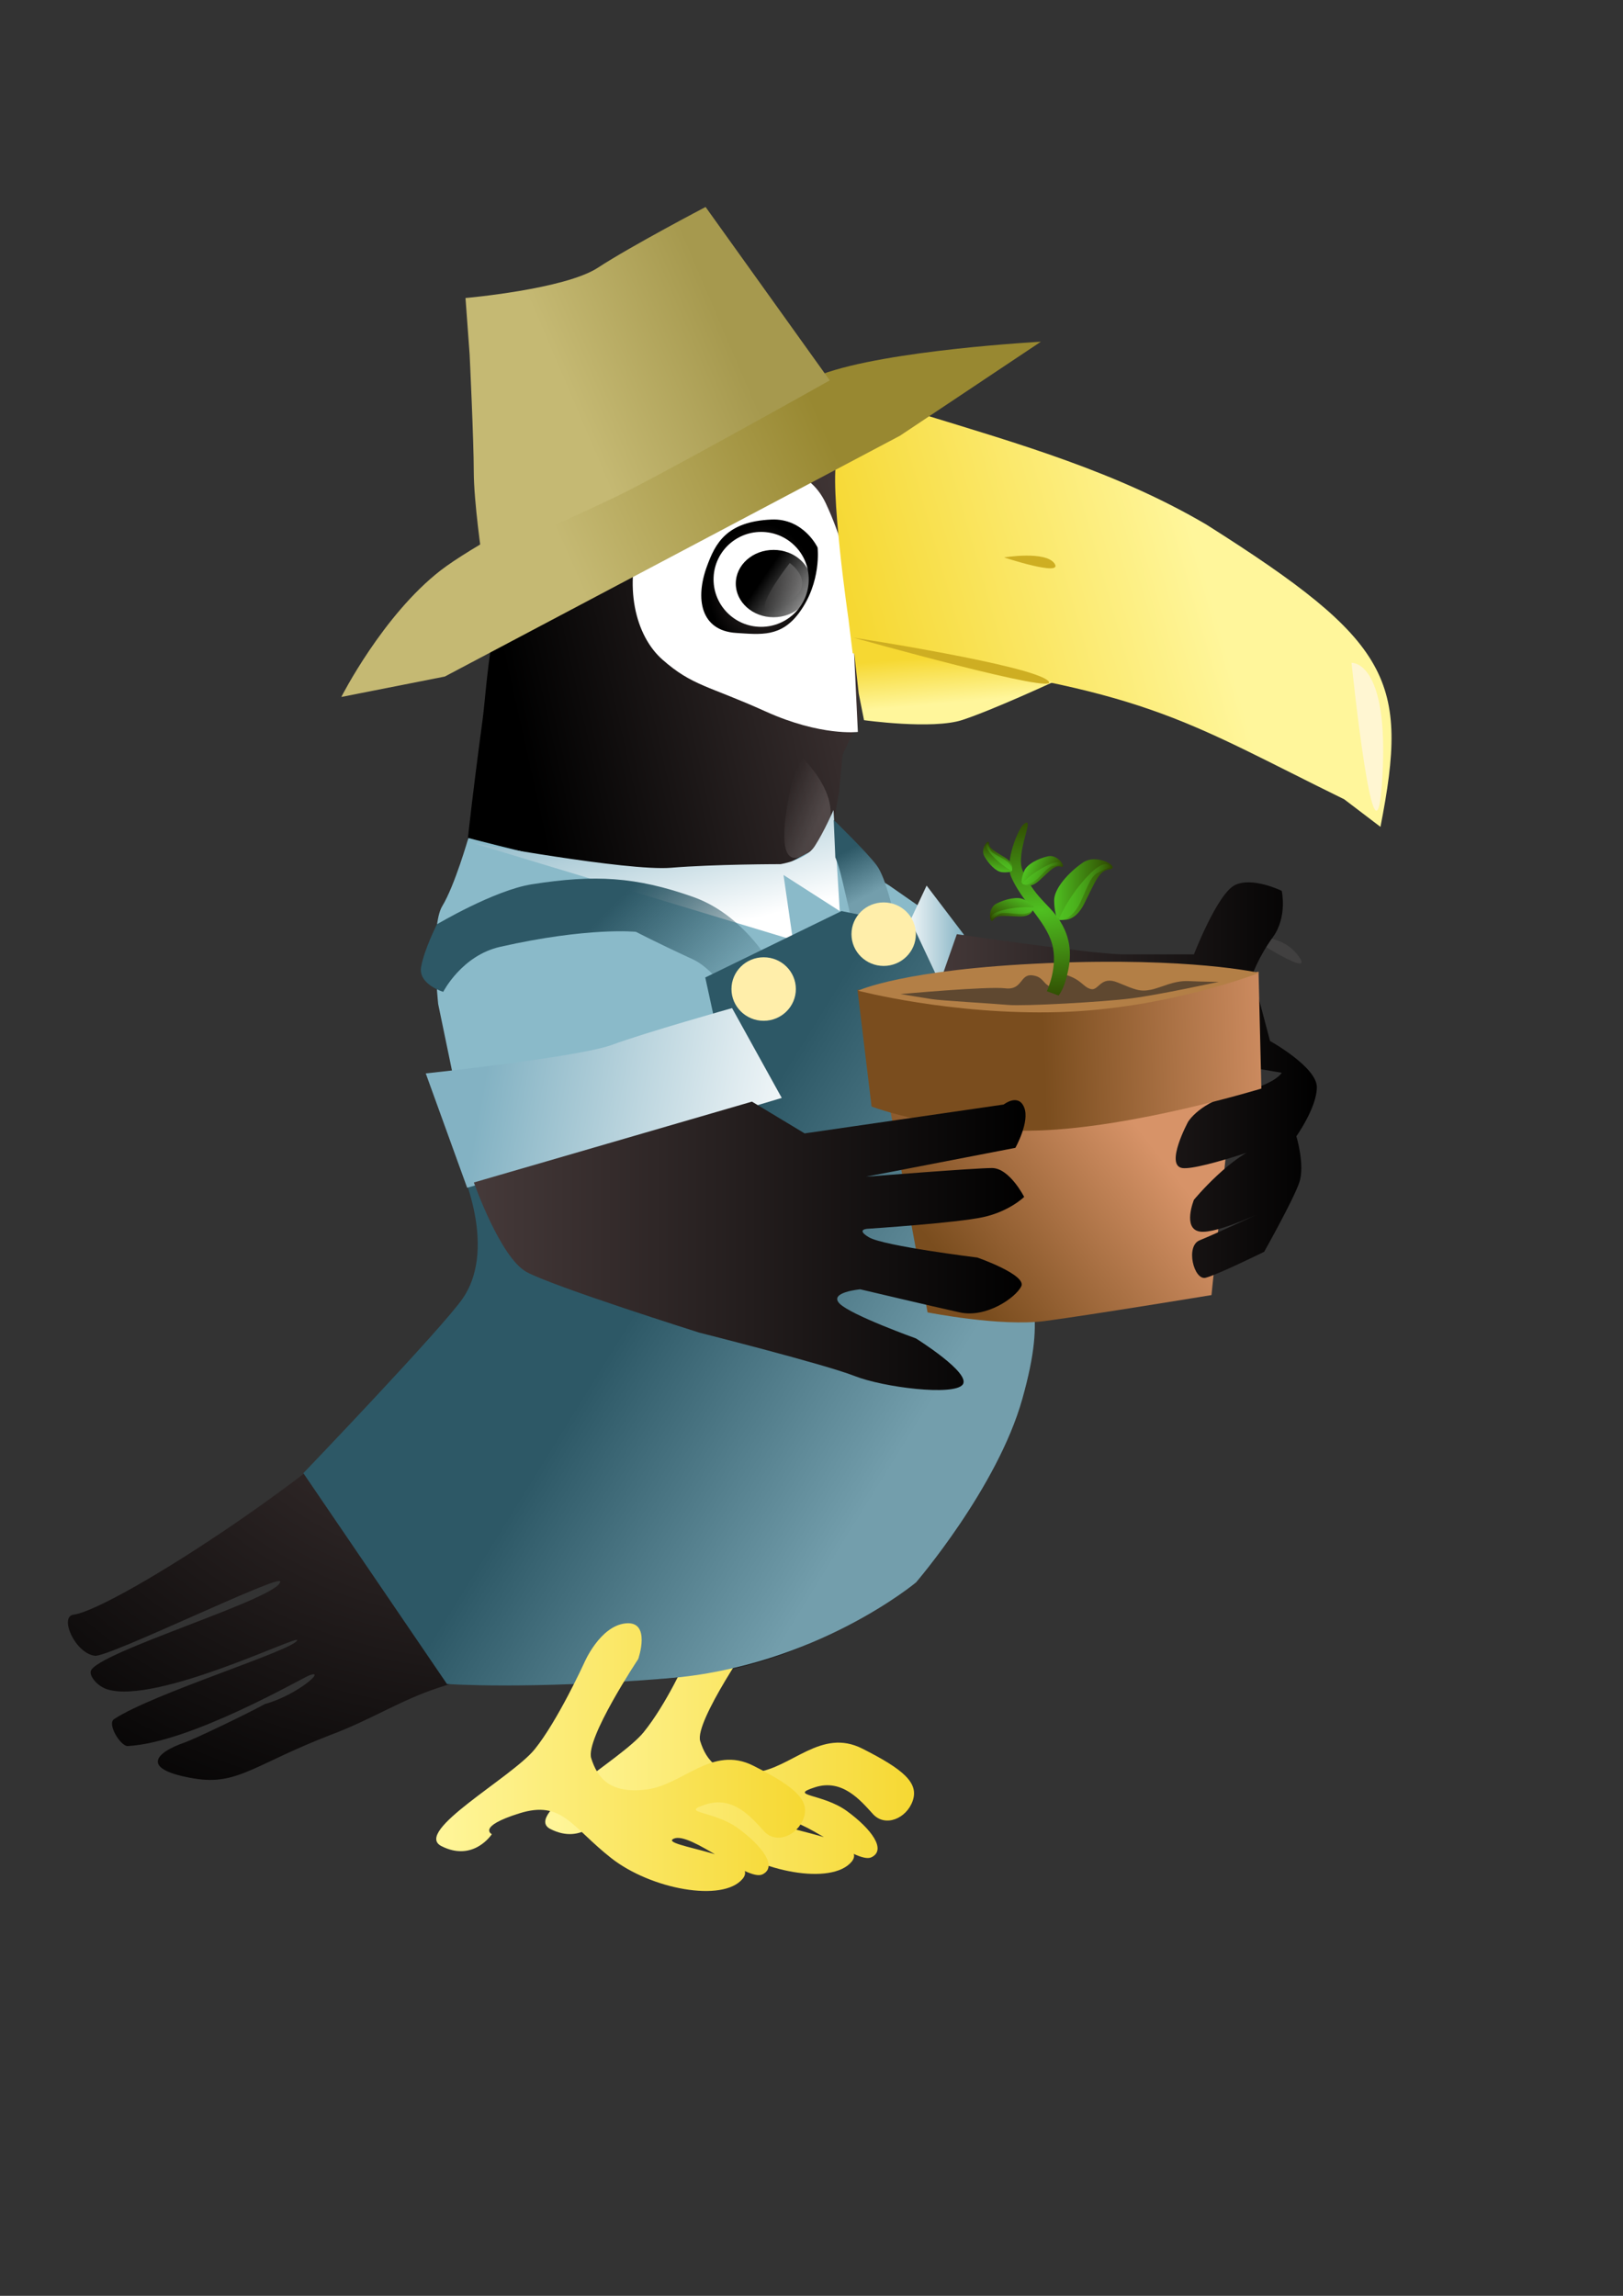 <?xml version="1.0" encoding="UTF-8" standalone="no"?>
<!-- Created with Inkscape (http://www.inkscape.org/) -->

<svg
   xmlns:dc="http://purl.org/dc/elements/1.1/"
   xmlns:cc="http://creativecommons.org/ns#"
   xmlns:rdf="http://www.w3.org/1999/02/22-rdf-syntax-ns#"
   xmlns:svg="http://www.w3.org/2000/svg"
   xmlns="http://www.w3.org/2000/svg"
   xmlns:xlink="http://www.w3.org/1999/xlink"
   xmlns:sodipodi="http://sodipodi.sourceforge.net/DTD/sodipodi-0.dtd"
   xmlns:inkscape="http://www.inkscape.org/namespaces/inkscape"
   width="210mm"
   height="297mm"
   id="svg3795"
   version="1.1"
   inkscape:version="0.48.4 r9939"
   sodipodi:docname="toucan-tablette.svg">
  <rect width="100%" height="100%" fill="#333333" stroke="none"/>
  <defs
     id="defs3797">
    <linearGradient
       id="linearGradient3463-9-2">
      <stop
         id="stop3465-3-2"
         offset="0"
         style="stop-color:#fff69b;stop-opacity:1;" />
      <stop
         id="stop3467-1-9"
         offset="1"
         style="stop-color:#f6d832;stop-opacity:1;" />
    </linearGradient>
    <linearGradient
       id="linearGradient3463-2">
      <stop
         id="stop3465-2"
         offset="0"
         style="stop-color:#fff69b;stop-opacity:1;" />
      <stop
         id="stop3467-7"
         offset="1"
         style="stop-color:#f6d832;stop-opacity:1;" />
    </linearGradient>
    <linearGradient
       id="linearGradient3908-4">
      <stop
         id="stop3910-9"
         offset="0"
         style="stop-color:#e3d4d4;stop-opacity:0.959;" />
      <stop
         id="stop3912-8"
         offset="1"
         style="stop-color:#b0c5c3;stop-opacity:1;" />
    </linearGradient>
    <linearGradient
       id="linearGradient3826">
      <stop
         style="stop-color:#463a3a;stop-opacity:1;"
         offset="0"
         id="stop3828" />
      <stop
         style="stop-color:#000000;stop-opacity:1;"
         offset="1"
         id="stop3830" />
    </linearGradient>
    <linearGradient
       id="linearGradient3636">
      <stop
         style="stop-color:#463a3a;stop-opacity:1;"
         offset="0"
         id="stop3638" />
      <stop
         style="stop-color:#000000;stop-opacity:1;"
         offset="1"
         id="stop3640" />
    </linearGradient>
    <linearGradient
       id="linearGradient3997-1">
      <stop
         id="stop3999-5"
         offset="0"
         style="stop-color:#fff69b;stop-opacity:1;" />
      <stop
         id="stop4001-5"
         offset="1"
         style="stop-color:#f6d832;stop-opacity:1;" />
    </linearGradient>
    <linearGradient
       id="linearGradient3651">
      <stop
         id="stop3653"
         offset="0"
         style="stop-color:#fff69b;stop-opacity:1;" />
      <stop
         id="stop3655"
         offset="1"
         style="stop-color:#f6d832;stop-opacity:1;" />
    </linearGradient>
    <linearGradient
       id="linearGradient3908">
      <stop
         id="stop3910"
         offset="0"
         style="stop-color:#e3d4d4;stop-opacity:1;" />
      <stop
         id="stop3912"
         offset="1"
         style="stop-color:#b0c5c3;stop-opacity:1;" />
    </linearGradient>
    <linearGradient
       id="linearGradient3908-9">
      <stop
         id="stop3910-4"
         offset="0"
         style="stop-color:#e3d4d4;stop-opacity:1;" />
      <stop
         id="stop3912-6"
         offset="1"
         style="stop-color:#b0c5c3;stop-opacity:1;" />
    </linearGradient>
    <linearGradient
       id="linearGradient3973">
      <stop
         style="stop-color:#c8ff81;stop-opacity:1;"
         offset="0"
         id="stop3975" />
      <stop
         style="stop-color:#88c839;stop-opacity:1;"
         offset="1"
         id="stop3977" />
    </linearGradient>
    <linearGradient
       id="linearGradient3674">
      <stop
         style="stop-color:#463a3a;stop-opacity:1;"
         offset="0"
         id="stop3676" />
      <stop
         style="stop-color:#000000;stop-opacity:1;"
         offset="1"
         id="stop3678" />
    </linearGradient>
    <linearGradient
       id="linearGradient3681">
      <stop
         style="stop-color:#c8ff81;stop-opacity:1;"
         offset="0"
         id="stop3683" />
      <stop
         style="stop-color:#88c839;stop-opacity:1;"
         offset="1"
         id="stop3685" />
    </linearGradient>
    <linearGradient
       id="linearGradient3688">
      <stop
         style="stop-color:#463a3a;stop-opacity:1;"
         offset="0"
         id="stop3690" />
      <stop
         style="stop-color:#000000;stop-opacity:1;"
         offset="1"
         id="stop3692" />
    </linearGradient>
    <linearGradient
       id="linearGradient3695">
      <stop
         style="stop-color:#c8ff81;stop-opacity:1;"
         offset="0"
         id="stop3697" />
      <stop
         style="stop-color:#88c839;stop-opacity:1;"
         offset="1"
         id="stop3699" />
    </linearGradient>
    <linearGradient
       id="linearGradient4130">
      <stop
         style="stop-color:#e3d4d4;stop-opacity:0;"
         offset="0"
         id="stop4132" />
      <stop
         style="stop-color:#eeeeee;stop-opacity:1;"
         offset="1"
         id="stop4134" />
    </linearGradient>
    <linearGradient
       id="linearGradient4130-8">
      <stop
         style="stop-color:#e3d4d4;stop-opacity:0;"
         offset="0"
         id="stop4132-8" />
      <stop
         style="stop-color:#eeeeee;stop-opacity:1;"
         offset="1"
         id="stop4134-1" />
    </linearGradient>
    <linearGradient
       id="linearGradient4130-4">
      <stop
         style="stop-color:#e3d4d4;stop-opacity:0;"
         offset="0"
         id="stop4132-9" />
      <stop
         style="stop-color:#eeeeee;stop-opacity:1;"
         offset="1"
         id="stop4134-8" />
    </linearGradient>
    <linearGradient
       id="linearGradient4130-9">
      <stop
         style="stop-color:#e3d4d4;stop-opacity:0;"
         offset="0"
         id="stop4132-98" />
      <stop
         style="stop-color:#eeeeee;stop-opacity:1;"
         offset="1"
         id="stop4134-3" />
    </linearGradient>
    <linearGradient
       id="linearGradient3734">
      <stop
         style="stop-color:#c8ff81;stop-opacity:1;"
         offset="0"
         id="stop3736" />
      <stop
         style="stop-color:#88c839;stop-opacity:1;"
         offset="1"
         id="stop3738" />
    </linearGradient>
    <radialGradient
       r="110.789"
       fy="843.565"
       fx="82.745"
       cy="843.565"
       cx="82.745"
       gradientTransform="matrix(0.04,-1.117,-1.472,-0.052,1844.765,556.828)"
       gradientUnits="userSpaceOnUse"
       id="radialGradient5320"
       xlink:href="#linearGradient3526-4"
       inkscape:collect="always" />
    <linearGradient
       id="linearGradient3526-4">
      <stop
         style="stop-color:#463a3a;stop-opacity:1;"
         offset="0"
         id="stop3528-0" />
      <stop
         style="stop-color:#000000;stop-opacity:1;"
         offset="1"
         id="stop3530-3" />
    </linearGradient>
    <linearGradient
       inkscape:collect="always"
       xlink:href="#linearGradient3463-9-4"
       id="linearGradient5152-5"
       gradientUnits="userSpaceOnUse"
       gradientTransform="matrix(2.27,0,0,2.27,-301.89,-1058.383)"
       x1="226.515"
       y1="848.821"
       x2="306.874"
       y2="848.821" />
    <linearGradient
       id="linearGradient3463-9-4">
      <stop
         id="stop3465-3-4"
         offset="0"
         style="stop-color:#fff69b;stop-opacity:1;" />
      <stop
         id="stop3467-1-4"
         offset="1"
         style="stop-color:#f6d832;stop-opacity:1;" />
    </linearGradient>
    <linearGradient
       inkscape:collect="always"
       xlink:href="#linearGradient3826-2"
       id="linearGradient3834-9"
       x1="-203.539"
       y1="604.262"
       x2="-138.142"
       y2="618.405"
       gradientUnits="userSpaceOnUse"
       gradientTransform="matrix(-1.034,0,0,1.016,245.872,487.402)" />
    <linearGradient
       id="linearGradient3826-2">
      <stop
         style="stop-color:#463a3a;stop-opacity:1;"
         offset="0"
         id="stop3828-1" />
      <stop
         style="stop-color:#000000;stop-opacity:1;"
         offset="1"
         id="stop3830-4" />
    </linearGradient>
    <radialGradient
       inkscape:collect="always"
       xlink:href="#linearGradient3826-2"
       id="radialGradient3874-7"
       cx="-124.413"
       cy="601.844"
       fx="-124.413"
       fy="601.844"
       r="7.768"
       gradientTransform="matrix(-1.184,0.012,0.014,1.459,273.646,208.885)"
       gradientUnits="userSpaceOnUse" />
    <linearGradient
       id="linearGradient4426">
      <stop
         style="stop-color:#463a3a;stop-opacity:1;"
         offset="0"
         id="stop4428" />
      <stop
         style="stop-color:#000000;stop-opacity:1;"
         offset="1"
         id="stop4430" />
    </linearGradient>
    <linearGradient
       inkscape:collect="always"
       xlink:href="#linearGradient4046-0"
       id="linearGradient4052-4"
       x1="-180.316"
       y1="588.638"
       x2="-187.125"
       y2="592.908"
       gradientUnits="userSpaceOnUse" />
    <linearGradient
       inkscape:collect="always"
       id="linearGradient4046-0">
      <stop
         style="stop-color:#000000;stop-opacity:1;"
         offset="0"
         id="stop4048-5" />
      <stop
         style="stop-color:#000000;stop-opacity:0;"
         offset="1"
         id="stop4050-4" />
    </linearGradient>
    <linearGradient
       inkscape:collect="always"
       xlink:href="#linearGradient3997-1-1"
       id="linearGradient4648"
       gradientUnits="userSpaceOnUse"
       gradientTransform="matrix(-1,0,0,1,250.814,495.44)"
       x1="-252.013"
       y1="576.605"
       x2="-193.935"
       y2="593.02" />
    <linearGradient
       id="linearGradient3997-1-1">
      <stop
         id="stop3999-5-7"
         offset="0"
         style="stop-color:#fff69b;stop-opacity:1;" />
      <stop
         id="stop4001-5-4"
         offset="1"
         style="stop-color:#f6d832;stop-opacity:1;" />
    </linearGradient>
    <linearGradient
       inkscape:collect="always"
       xlink:href="#linearGradient3997-1-1"
       id="linearGradient4022-5"
       gradientUnits="userSpaceOnUse"
       x1="-207.314"
       y1="610.992"
       x2="-206.814"
       y2="604.066"
       gradientTransform="matrix(-1,0,0,1.203,250.814,370.739)" />
    <linearGradient
       id="linearGradient4441">
      <stop
         id="stop4443"
         offset="0"
         style="stop-color:#fff69b;stop-opacity:1;" />
      <stop
         id="stop4445"
         offset="1"
         style="stop-color:#f6d832;stop-opacity:1;" />
    </linearGradient>
    <linearGradient
       inkscape:collect="always"
       xlink:href="#linearGradient4130-5"
       id="linearGradient4128-2"
       x1="-186.521"
       y1="588.197"
       x2="-181.427"
       y2="588.197"
       gradientUnits="userSpaceOnUse"
       gradientTransform="matrix(-0.42,-1.273,-1.519,0.504,1248.855,554.194)" />
    <linearGradient
       id="linearGradient4130-5">
      <stop
         style="stop-color:#e3d4d4;stop-opacity:0;"
         offset="0"
         id="stop4132-5" />
      <stop
         style="stop-color:#eeeeee;stop-opacity:1;"
         offset="1"
         id="stop4134-21" />
    </linearGradient>
    <linearGradient
       y2="688.007"
       x2="-238.413"
       y1="683.216"
       x1="-238.936"
       gradientTransform="matrix(0.06,-0.495,-1.356,-0.659,1380.018,1457.605)"
       gradientUnits="userSpaceOnUse"
       id="linearGradient4343-6"
       xlink:href="#linearGradient4278-2-7"
       inkscape:collect="always" />
    <linearGradient
       inkscape:collect="always"
       id="linearGradient4278-2-7">
      <stop
         style="stop-color:#fff5f5;stop-opacity:1;"
         offset="0"
         id="stop4280-0-8" />
      <stop
         style="stop-color:#fff5f5;stop-opacity:0;"
         offset="1"
         id="stop4282-8-7" />
    </linearGradient>
    <linearGradient
       inkscape:collect="always"
       xlink:href="#linearGradient4997"
       id="linearGradient5019"
       x1="260.714"
       y1="1010.934"
       x2="271.429"
       y2="1010.934"
       gradientUnits="userSpaceOnUse"
       gradientTransform="translate(192.857,136.429)" />
    <linearGradient
       id="linearGradient4997">
      <stop
         style="stop-color:#ffffff;stop-opacity:1;"
         offset="0"
         id="stop4999" />
      <stop
         style="stop-color:#83b2c3;stop-opacity:1;"
         offset="1"
         id="stop5001" />
    </linearGradient>
    <linearGradient
       inkscape:collect="always"
       xlink:href="#linearGradient4997"
       id="linearGradient5003"
       x1="238.649"
       y1="1005.895"
       x2="231.072"
       y2="977.611"
       gradientUnits="userSpaceOnUse"
       gradientTransform="translate(192.857,136.429)" />
    <linearGradient
       id="linearGradient4460">
      <stop
         style="stop-color:#ffffff;stop-opacity:1;"
         offset="0"
         id="stop4462" />
      <stop
         style="stop-color:#83b2c3;stop-opacity:1;"
         offset="1"
         id="stop4464" />
    </linearGradient>
    <linearGradient
       inkscape:collect="always"
       xlink:href="#linearGradient4955"
       id="linearGradient4961"
       x1="214.151"
       y1="1001.147"
       x2="235.814"
       y2="1022.575"
       gradientUnits="userSpaceOnUse"
       gradientTransform="translate(192.857,136.429)" />
    <linearGradient
       inkscape:collect="always"
       id="linearGradient4955">
      <stop
         style="stop-color:#2d5866;stop-opacity:1;"
         offset="0"
         id="stop4957" />
      <stop
         style="stop-color:#2d5866;stop-opacity:0;"
         offset="1"
         id="stop4959" />
    </linearGradient>
    <linearGradient
       inkscape:collect="always"
       xlink:href="#linearGradient4947"
       id="linearGradient4977"
       x1="252.105"
       y1="994.336"
       x2="256.099"
       y2="1002.015"
       gradientUnits="userSpaceOnUse"
       gradientTransform="translate(192.857,136.429)" />
    <linearGradient
       id="linearGradient4947">
      <stop
         style="stop-color:#2d5866;stop-opacity:1;"
         offset="0"
         id="stop4949" />
      <stop
         style="stop-color:#739eac;stop-opacity:1;"
         offset="1"
         id="stop4951" />
    </linearGradient>
    <linearGradient
       inkscape:collect="always"
       xlink:href="#linearGradient4947"
       id="linearGradient4953"
       x1="238.991"
       y1="1035.573"
       x2="283.398"
       y2="1062.716"
       gradientUnits="userSpaceOnUse"
       gradientTransform="translate(192.857,136.429)" />
    <linearGradient
       id="linearGradient4475">
      <stop
         style="stop-color:#2d5866;stop-opacity:1;"
         offset="0"
         id="stop4477" />
      <stop
         style="stop-color:#739eac;stop-opacity:1;"
         offset="1"
         id="stop4479" />
    </linearGradient>
    <linearGradient
       inkscape:collect="always"
       xlink:href="#linearGradient4997"
       id="linearGradient5011"
       x1="245.747"
       y1="1045.905"
       x2="188.482"
       y2="1035.804"
       gradientUnits="userSpaceOnUse"
       gradientTransform="translate(192.857,136.429)" />
    <linearGradient
       id="linearGradient4482">
      <stop
         style="stop-color:#ffffff;stop-opacity:1;"
         offset="0"
         id="stop4484" />
      <stop
         style="stop-color:#83b2c3;stop-opacity:1;"
         offset="1"
         id="stop4486" />
    </linearGradient>
    <linearGradient
       inkscape:collect="always"
       xlink:href="#linearGradient4730"
       id="linearGradient4728"
       x1="553.064"
       y1="815.096"
       x2="520.729"
       y2="839.844"
       gradientUnits="userSpaceOnUse"
       gradientTransform="translate(-56.651,367.248)" />
    <linearGradient
       id="linearGradient4730">
      <stop
         id="stop4732"
         offset="0"
         style="stop-color:#d79368;stop-opacity:1;" />
      <stop
         id="stop4734"
         offset="1"
         style="stop-color:#7a4d1e;stop-opacity:1;" />
    </linearGradient>
    <linearGradient
       inkscape:collect="always"
       xlink:href="#linearGradient4445"
       id="linearGradient4718"
       x1="515.178"
       y1="804.143"
       x2="581.848"
       y2="804.143"
       gradientUnits="userSpaceOnUse"
       gradientTransform="translate(-56.651,367.248)" />
    <linearGradient
       id="linearGradient4445">
      <stop
         style="stop-color:#463a3a;stop-opacity:1;"
         offset="0"
         id="stop4447" />
      <stop
         style="stop-color:#000000;stop-opacity:1;"
         offset="1"
         id="stop4449" />
    </linearGradient>
    <linearGradient
       inkscape:collect="always"
       xlink:href="#linearGradient4730"
       id="linearGradient4744"
       x1="576.317"
       y1="804.642"
       x2="533.376"
       y2="806.157"
       gradientUnits="userSpaceOnUse"
       gradientTransform="translate(-55.135,368.259)" />
    <linearGradient
       id="linearGradient4497">
      <stop
         id="stop4499"
         offset="0"
         style="stop-color:#d79368;stop-opacity:1;" />
      <stop
         id="stop4501"
         offset="1"
         style="stop-color:#7a4d1e;stop-opacity:1;" />
    </linearGradient>
    <linearGradient
       inkscape:collect="always"
       xlink:href="#linearGradient4445"
       id="linearGradient4700"
       x1="426.795"
       y1="820.374"
       x2="522.987"
       y2="820.374"
       gradientUnits="userSpaceOnUse"
       gradientTransform="translate(-47.559,379.875)" />
    <linearGradient
       id="linearGradient4504">
      <stop
         style="stop-color:#463a3a;stop-opacity:1;"
         offset="0"
         id="stop4506" />
      <stop
         style="stop-color:#000000;stop-opacity:1;"
         offset="1"
         id="stop4508" />
    </linearGradient>
    <radialGradient
       inkscape:collect="always"
       xlink:href="#linearGradient4752"
       id="radialGradient4758"
       cx="284.501"
       cy="1005.038"
       fx="284.501"
       fy="1005.038"
       r="5.228"
       gradientTransform="matrix(6.187,0.184,-0.092,3.101,-1190.151,-2027.381)"
       gradientUnits="userSpaceOnUse" />
    <linearGradient
       id="linearGradient4752">
      <stop
         style="stop-color:#4fc021;stop-opacity:1;"
         offset="0"
         id="stop4754" />
      <stop
         style="stop-color:#2f4600;stop-opacity:1;"
         offset="1"
         id="stop4756" />
    </linearGradient>
    <linearGradient
       inkscape:collect="always"
       xlink:href="#linearGradient4752"
       id="linearGradient4768"
       x1="287.01"
       y1="1001.629"
       x2="297.095"
       y2="1001.629"
       gradientUnits="userSpaceOnUse"
       gradientTransform="translate(192.857,136.429)" />
    <linearGradient
       id="linearGradient4515">
      <stop
         style="stop-color:#4fc021;stop-opacity:1;"
         offset="0"
         id="stop4517" />
      <stop
         style="stop-color:#2f4600;stop-opacity:1;"
         offset="1"
         id="stop4519" />
    </linearGradient>
    <linearGradient
       inkscape:collect="always"
       xlink:href="#linearGradient4772"
       id="linearGradient4778"
       x1="286.762"
       y1="1001.761"
       x2="297.485"
       y2="1001.761"
       gradientUnits="userSpaceOnUse"
       gradientTransform="matrix(0.922,0,0,1.04,215.746,96.428)" />
    <linearGradient
       inkscape:collect="always"
       id="linearGradient4772">
      <stop
         style="stop-color:#4fc021;stop-opacity:1;"
         offset="0"
         id="stop4774" />
      <stop
         style="stop-color:#4fc021;stop-opacity:0;"
         offset="1"
         id="stop4776" />
    </linearGradient>
    <linearGradient
       gradientTransform="matrix(0.053,-0.496,0.499,0.053,-45.061,1224.438)"
       y2="1001.629"
       x2="297.095"
       y1="1001.629"
       x1="287.01"
       gradientUnits="userSpaceOnUse"
       id="linearGradient4800"
       xlink:href="#linearGradient4752-3"
       inkscape:collect="always" />
    <linearGradient
       id="linearGradient4752-3">
      <stop
         style="stop-color:#4fc021;stop-opacity:1;"
         offset="0"
         id="stop4754-9" />
      <stop
         style="stop-color:#2f4600;stop-opacity:1;"
         offset="1"
         id="stop4756-1" />
    </linearGradient>
    <linearGradient
       inkscape:collect="always"
       xlink:href="#linearGradient4772-4"
       id="linearGradient4778-3"
       x1="286.762"
       y1="1001.761"
       x2="297.485"
       y2="1001.761"
       gradientUnits="userSpaceOnUse"
       gradientTransform="matrix(0.048,-0.458,0.519,0.055,-63.819,1210.959)" />
    <linearGradient
       inkscape:collect="always"
       id="linearGradient4772-4">
      <stop
         style="stop-color:#4fc021;stop-opacity:1;"
         offset="0"
         id="stop4774-9" />
      <stop
         style="stop-color:#4fc021;stop-opacity:0;"
         offset="1"
         id="stop4776-0" />
    </linearGradient>
    <linearGradient
       gradientTransform="matrix(0.534,0.248,-0.228,0.58,550.705,481.098)"
       y2="1001.629"
       x2="297.095"
       y1="1001.629"
       x1="287.01"
       gradientUnits="userSpaceOnUse"
       id="linearGradient4800-0"
       xlink:href="#linearGradient4752-2"
       inkscape:collect="always" />
    <linearGradient
       id="linearGradient4752-2">
      <stop
         style="stop-color:#4fc021;stop-opacity:1;"
         offset="0"
         id="stop4754-4" />
      <stop
         style="stop-color:#2f4600;stop-opacity:1;"
         offset="1"
         id="stop4756-9" />
    </linearGradient>
    <linearGradient
       inkscape:collect="always"
       xlink:href="#linearGradient4772-1"
       id="linearGradient4778-8"
       x1="286.762"
       y1="1001.761"
       x2="297.485"
       y2="1001.761"
       gradientUnits="userSpaceOnUse"
       gradientTransform="matrix(0.492,0.229,-0.238,0.604,572.057,463.567)" />
    <linearGradient
       inkscape:collect="always"
       id="linearGradient4772-1">
      <stop
         style="stop-color:#4fc021;stop-opacity:1;"
         offset="0"
         id="stop4774-8" />
      <stop
         style="stop-color:#4fc021;stop-opacity:0;"
         offset="1"
         id="stop4776-6" />
    </linearGradient>
    <linearGradient
       y2="1001.629"
       x2="297.095"
       y1="1001.629"
       x1="287.01"
       gradientTransform="matrix(-0.243,0.536,0.552,0.291,-9.155,693.68)"
       gradientUnits="userSpaceOnUse"
       id="linearGradient4876"
       xlink:href="#linearGradient4752-2-4"
       inkscape:collect="always" />
    <linearGradient
       id="linearGradient4752-2-4">
      <stop
         style="stop-color:#4fc021;stop-opacity:1;"
         offset="0"
         id="stop4754-4-4" />
      <stop
         style="stop-color:#2f4600;stop-opacity:1;"
         offset="1"
         id="stop4756-9-4" />
    </linearGradient>
    <linearGradient
       inkscape:collect="always"
       xlink:href="#linearGradient4772-1-5"
       id="linearGradient4778-8-2"
       x1="286.762"
       y1="1001.761"
       x2="297.485"
       y2="1001.761"
       gradientUnits="userSpaceOnUse"
       gradientTransform="matrix(-0.224,0.494,0.574,0.303,-36.774,694.307)" />
    <linearGradient
       inkscape:collect="always"
       id="linearGradient4772-1-5">
      <stop
         style="stop-color:#4fc021;stop-opacity:1;"
         offset="0"
         id="stop4774-8-0" />
      <stop
         style="stop-color:#4fc021;stop-opacity:0;"
         offset="1"
         id="stop4776-6-4" />
    </linearGradient>
    <linearGradient
       inkscape:collect="always"
       xlink:href="#linearGradient4933"
       id="linearGradient4943"
       gradientUnits="userSpaceOnUse"
       gradientTransform="translate(-247.857,228.571)"
       x1="445.714"
       y1="710.576"
       x2="491.429"
       y2="690.576" />
    <linearGradient
       id="linearGradient4933">
      <stop
         id="stop4935"
         offset="0"
         style="stop-color:#c5b973;stop-opacity:1;" />
      <stop
         id="stop4937"
         offset="1"
         style="stop-color:#988831;stop-opacity:1" />
    </linearGradient>
    <linearGradient
       inkscape:collect="always"
       xlink:href="#linearGradient4917"
       id="linearGradient4945"
       gradientUnits="userSpaceOnUse"
       gradientTransform="translate(-247.857,228.571)"
       x1="446.429"
       y1="683.076"
       x2="473.571"
       y2="671.648" />
    <linearGradient
       id="linearGradient4917">
      <stop
         style="stop-color:#c5b973;stop-opacity:1;"
         offset="0"
         id="stop4919" />
      <stop
         style="stop-color:#a6994e;stop-opacity:1;"
         offset="1"
         id="stop4921" />
    </linearGradient>
    <linearGradient
       y2="848.821"
       x2="306.874"
       y1="848.821"
       x1="226.515"
       gradientTransform="matrix(2.27,0,0,2.27,-248.588,-1066.746)"
       gradientUnits="userSpaceOnUse"
       id="linearGradient5242"
       xlink:href="#linearGradient3463-5"
       inkscape:collect="always" />
    <linearGradient
       id="linearGradient3463-5">
      <stop
         id="stop3465-0"
         offset="0"
         style="stop-color:#fff69b;stop-opacity:1;" />
      <stop
         id="stop3467-4"
         offset="1"
         style="stop-color:#f6d832;stop-opacity:1;" />
    </linearGradient>
    <radialGradient
       r="110.789"
       fy="843.565"
       fx="82.745"
       cy="843.565"
       cx="82.745"
       gradientTransform="matrix(-0.04,-1.117,1.472,-0.052,-733.622,949.971)"
       gradientUnits="userSpaceOnUse"
       id="radialGradient5286"
       xlink:href="#linearGradient3526-7"
       inkscape:collect="always" />
    <linearGradient
       id="linearGradient3526-7">
      <stop
         style="stop-color:#463a3a;stop-opacity:1;"
         offset="0"
         id="stop3528-7" />
      <stop
         style="stop-color:#000000;stop-opacity:1;"
         offset="1"
         id="stop3530-9" />
    </linearGradient>
    <radialGradient
       r="110.789"
       fy="843.565"
       fx="82.745"
       cy="843.565"
       cx="82.745"
       gradientTransform="matrix(-0.09,-2.536,3.341,-0.119,-2560.693,960.074)"
       gradientUnits="userSpaceOnUse"
       id="radialGradient4609"
       xlink:href="#linearGradient3526-7"
       inkscape:collect="always" />
  </defs>
  <sodipodi:namedview
     id="base"
     pagecolor="#ffffff"
     bordercolor="#666666"
     borderopacity="1.0"
     inkscape:pageopacity="0.0"
     inkscape:pageshadow="2"
     inkscape:zoom="0.49497475"
     inkscape:cx="235.03888"
     inkscape:cy="522.51051"
     inkscape:document-units="px"
     inkscape:current-layer="layer1"
     showgrid="false"
     inkscape:window-width="813"
     inkscape:window-height="816"
     inkscape:window-x="75"
     inkscape:window-y="75"
     inkscape:window-maximized="0" />
  <g
     inkscape:label="Calque 1"
     inkscape:groupmode="layer"
     id="layer1">
    <path
       style="fill:url(#radialGradient4609);fill-opacity:1;stroke:none"
       d="m 291.006,445.865 c 0,0 9.804,46.98 -4.274,81.798 -35.77,88.469 -68.73,130.57 -79.193,139.543 -35.981,44.908 -151.111,119.531 -171.612,122.29 -7.049,0.948 0.685,18.746 10.425,20.087 6.586,0.907 90.579,-40.1 90.665,-36.322 0.181,8.012 -90.382,34.792 -92.621,43.845 -0.653,2.642 3.37,7.448 8.126,8.905 24.126,7.39 93.544,-26.849 92.822,-24.05 -1.223,4.742 -70.323,25.904 -89.568,38.591 -3.569,2.353 3.258,13.336 6.662,13.163 30.862,-1.571 85.217,-33.252 89.04,-34.645 8.25,-3.007 -6.169,9.731 -21.946,14.117 -9.592,5.262 -34.702,17.215 -38.804,18.629 -16.169,5.576 -21.422,13.554 4.409,17.796 21.066,3.459 29.319,-6.99 66.763,-21.426 39.194,-14.708 55.705,-37.244 134.281,-27.694 34.397,3.44 102.86,-4.276 145.334,-48.501 72.062,-75.033 67.056,-147.186 57.884,-190.754 -9.172,-43.569 -27.239,-97.538 -27.239,-97.538 z"
       id="path4022-5"
       inkscape:connector-curvature="0"
       sodipodi:nodetypes="cscssssssssscssccsscc" />
    <path
       style="fill:url(#linearGradient5242);fill-opacity:1;stroke:none"
       d="m 369.002,799.495 c 0,0 -29.56,42.369 -26.569,51.831 2.991,9.463 8.973,17.47 26.918,15.286 17.945,-2.184 32.152,-21.837 52.34,-11.647 20.188,10.191 27.666,16.742 24.675,25.477 -2.991,8.735 -13.459,13.103 -19.441,6.551 -5.982,-6.551 -14.954,-17.47 -28.413,-13.103 -13.459,4.367 3.739,2.912 15.702,11.647 11.963,8.735 19.441,18.926 11.963,22.566 -7.477,3.64 -35.143,-21.11 -43.368,-17.47 -8.225,3.64 43.368,8.007 33.647,19.654 -9.72,11.647 -44.863,5.096 -64.304,-10.191 -19.441,-15.286 -23.927,-28.389 -44.863,-21.838 -20.936,6.551 -13.459,10.191 -13.459,10.191 0,0 -8.973,13.831 -24.675,5.823 -13.972,-7.125 34.395,-33.484 45.611,-47.315 11.216,-13.831 20.936,-35.668 20.936,-35.668 z"
       id="path4850-2"
       inkscape:connector-curvature="0"
       sodipodi:nodetypes="csssssssssssscsscc" />
    <g
       id="g6978"
       inkscape:export-filename="C:\Users\Sissone\Desktop\toucansanims.png"
       inkscape:export-xdpi="150"
       inkscape:export-ydpi="150"
       transform="matrix(2.834,0,0,2.795,-844.419,-2745.919)">
      <path
         inkscape:export-ydpi="150"
         inkscape:export-xdpi="150"
         inkscape:export-filename="C:\Users\Sissone\Desktop\toucanjardin.png"
         sodipodi:nodetypes="ccsscsssccccssc"
         inkscape:connector-curvature="0"
         id="path3824-7"
         d="m 452.812,1054.404 c 0,0 -11.071,-3.986 -24.694,-3.473 -21.061,2.708 -30.786,6.973 -34.869,13.97 -10.916,18.704 -10.996,35.836 -12.03,43.578 -1.988,14.883 -2.945,24.592 -2.945,24.592 0,0 31.787,10.945 38.987,12.215 7.2,1.27 22.359,2.133 26.79,1.77 4.43,-0.363 -2.385,-10.369 -2.57,-14.542 -0.185,-4.173 1.24,-11.26 1.24,-11.26 l 0.637,-6.787 2.845,-6.134 -1.144,-33.61 c 0,0 -0.554,-10.523 0.185,-12.7 0.738,-2.177 3.138,-5.08 4.43,-6.168 1.292,-1.089 3.138,-1.452 3.138,-1.452 z"
         style="fill:url(#linearGradient3834-9);fill-opacity:1;stroke:none" />
      <path
         inkscape:export-ydpi="150"
         inkscape:export-xdpi="150"
         inkscape:export-filename="C:\Users\Sissone\Desktop\toucanjardin.png"
         sodipodi:nodetypes="csssssccc"
         inkscape:connector-curvature="0"
         id="path3836-6"
         d="m 444.028,1081.017 c 0,0 -0.78,-4.46 -3.571,-10.536 -3.036,-6.607 -10.32,-7.24 -16.25,-6.964 -7.679,0.357 -12.321,2.857 -15.536,12.143 -3.214,9.286 -1.059,17.991 3.571,22.143 5.179,4.643 7.97,4.574 17.857,9.107 9.514,4.362 15.893,3.571 15.893,3.571 l -0.893,-19.107 z"
         style="fill:#ffffff;fill-opacity:1;stroke:none" />
      <path
         inkscape:export-ydpi="150"
         inkscape:export-xdpi="150"
         inkscape:export-filename="C:\Users\Sissone\Desktop\toucanjardin.png"
         sodipodi:nodetypes="cssssc"
         inkscape:connector-curvature="0"
         id="path3854-7"
         d="m 439.043,1078.218 c 0,0 0.728,6.046 -3.181,11.412 -3.14,4.31 -6.626,3.804 -10.867,3.532 -6.175,-0.396 -7.095,-6.032 -5.036,-11.684 1.42,-3.897 3.284,-7.815 11.132,-8.152 5.567,-0.239 7.951,4.891 7.951,4.891 z"
         style="fill:url(#radialGradient3874-7);fill-opacity:1;stroke:none" />
      <path
         inkscape:export-ydpi="150"
         inkscape:export-xdpi="150"
         inkscape:export-filename="C:\Users\Sissone\Desktop\toucanjardin.png"
         transform="matrix(-1.957,0,0,2.268,72.676,-246.523)"
         d="m -178.036,586.559 c 0,2.022 -1.879,3.661 -4.196,3.661 -2.318,0 -4.196,-1.639 -4.196,-3.661 0,-2.022 1.879,-3.661 4.196,-3.661 2.318,0 4.196,1.639 4.196,3.661 z"
         sodipodi:ry="3.6607144"
         sodipodi:rx="4.1964288"
         sodipodi:cy="586.55859"
         sodipodi:cx="-182.23215"
         id="path3886-8"
         style="fill:#ffffff;fill-opacity:1;stroke:none"
         sodipodi:type="arc" />
      <path
         inkscape:export-ydpi="150"
         inkscape:export-xdpi="150"
         inkscape:export-filename="C:\Users\Sissone\Desktop\toucanjardin.png"
         transform="matrix(-1.973,0,0,1.833,74.014,4.292)"
         d="m -177.857,589.326 c 0,1.775 -1.479,3.214 -3.304,3.214 -1.825,0 -3.304,-1.439 -3.304,-3.214 0,-1.775 1.479,-3.214 3.304,-3.214 1.825,0 3.304,1.439 3.304,3.214 z"
         sodipodi:ry="3.2142856"
         sodipodi:rx="3.3035715"
         sodipodi:cy="589.32648"
         sodipodi:cx="-181.16072"
         id="path3888-3"
         style="fill:url(#linearGradient4052-4);fill-opacity:1;stroke:none"
         sodipodi:type="arc" />
      <path
         inkscape:export-ydpi="150"
         inkscape:export-xdpi="150"
         inkscape:export-filename="C:\Users\Sissone\Desktop\toucanjardin.png"
         sodipodi:nodetypes="cccscccccc"
         inkscape:connector-curvature="0"
         id="path3812-6"
         d="m 506.171,1074.231 c -15.503,-9.247 -32.387,-14.157 -49.464,-19.464 l -5.893,-0.893 c 0,0 -6.964,3.393 -8.393,8.393 -1.429,5 1.964,28.571 1.964,28.571 l 0.714,5.893 c 0,0 4.107,0.357 11.071,1.25 40.673,5.57 46.938,10.96 73.75,24.286 l 6.25,4.821 c 4.963,-25.66 2,-32.334 -30,-52.857 z"
         style="fill:url(#linearGradient4648);fill-opacity:1;stroke:none" />
      <path
         inkscape:export-ydpi="150"
         inkscape:export-xdpi="150"
         inkscape:export-filename="C:\Users\Sissone\Desktop\toucanjardin.png"
         inkscape:connector-curvature="0"
         id="path3822-4"
         d="m 447.055,1108.423 c 0,0 11.795,1.682 16.973,-0.037 5.179,-1.719 15.714,-6.66 15.714,-6.66 0,0 -13.036,-3.223 -20.357,-5.157 -7.321,-1.934 -14.286,-2.363 -14.286,-2.363 l 1.041,9.553 z"
         style="fill:url(#linearGradient4022-5);fill-opacity:1;stroke:none"
         sodipodi:nodetypes="cscsccc" />
      <path
         inkscape:export-ydpi="150"
         inkscape:export-xdpi="150"
         inkscape:export-filename="C:\Users\Sissone\Desktop\toucanjardin.png"
         inkscape:connector-curvature="0"
         id="path4082-5"
         d="m 445.268,1093.992 c 0,0 30.81,4.798 33.588,7.576 2.778,2.778 -33.588,-7.576 -33.588,-7.576 z"
         style="fill:#ceae22;fill-opacity:1;stroke:none" />
      <path
         inkscape:export-ydpi="150"
         inkscape:export-xdpi="150"
         inkscape:export-filename="C:\Users\Sissone\Desktop\toucanjardin.png"
         inkscape:connector-curvature="0"
         id="path4082-4-7"
         d="m 471.216,1079.953 c 0,0 7.236,-1.215 8.732,1.102 1.496,2.317 -8.732,-1.102 -8.732,-1.102 z"
         style="fill:#ceae22;fill-opacity:1;stroke:none" />
      <path
         inkscape:export-ydpi="150"
         inkscape:export-xdpi="150"
         inkscape:export-filename="C:\Users\Sissone\Desktop\toucanjardin.png"
         inkscape:connector-curvature="0"
         id="path4082-4-6-47"
         d="m 434.236,1080.936 c 0,0 5.68,3.974 -1.472,7.561 -7.151,3.586 1.472,-7.561 1.472,-7.561 z"
         style="opacity:0.24;fill:url(#linearGradient4128-2);fill-opacity:1;stroke:none" />
      <path
         inkscape:export-ydpi="150"
         inkscape:export-xdpi="150"
         inkscape:export-filename="C:\Users\Sissone\Desktop\toucanjardin.png"
         inkscape:connector-curvature="0"
         id="path4082-4-6-8-8"
         d="m 531.183,1098.395 c 0,0 6.508,-0.537 5.314,20.048 -1.193,20.585 -5.314,-20.048 -5.314,-20.048 z"
         style="fill:#fff5f5;fill-opacity:0.611;stroke:none" />
      <path
         inkscape:export-ydpi="150"
         inkscape:export-xdpi="150"
         inkscape:export-filename="C:\Users\Sissone\Desktop\toucanjardin.png"
         inkscape:connector-curvature="0"
         id="path4082-4-6-8-6-2-8"
         d="m 513.884,1146.502 c 0,0 5.157,-0.952 8.158,3.208 3,4.159 -8.158,-3.208 -8.158,-3.208 z"
         style="fill:#fff5f5;fill-opacity:0.072;stroke:none" />
      <path
         inkscape:export-ydpi="150"
         inkscape:export-xdpi="150"
         inkscape:export-filename="C:\Users\Sissone\Desktop\toucanjardin.png"
         inkscape:transform-center-x="3.8689846"
         inkscape:transform-center-y="-2.8477728"
         inkscape:connector-curvature="0"
         id="path4082-4-6-8-6-7-9-1"
         d="m 435.826,1114.426 c 0,0 10.869,9.71 2.001,16.779 -8.867,7.069 -2.001,-16.779 -2.001,-16.779 z"
         style="opacity:0.151;fill:url(#linearGradient4343-6);fill-opacity:1;stroke:none" />
      <path
         inkscape:export-ydpi="150"
         inkscape:export-xdpi="150"
         inkscape:export-filename="C:\Users\Sissone\Desktop\toucanjardin.png"
         sodipodi:nodetypes="cscccccccccccsc"
         inkscape:connector-curvature="0"
         id="path4650"
         d="m 378.781,1129.036 c 0,0 31.219,8.326 40.505,8.326 9.286,0 11.429,-2.143 11.429,-2.143 l 9.286,-5 11.429,7.143 12.143,8.571 -4.286,11.429 -4.286,-10 -28.571,16.428 5.714,10.714 c 0,0 -28.571,7.857 -35,9.286 -6.429,1.429 -17.143,5.714 -17.143,5.714 l -6.429,-31.429 c 0,0 -1.429,-13.571 0.714,-17.143 2.143,-3.571 4.495,-11.898 4.495,-11.898 z"
         style="fill:#8abac9;fill-opacity:1;stroke:none" />
      <path
         inkscape:export-ydpi="150"
         inkscape:export-xdpi="150"
         inkscape:export-filename="C:\Users\Sissone\Desktop\toucanjardin.png"
         inkscape:connector-curvature="0"
         id="path4654"
         d="m 458.571,1157.362 5.714,-11.429 -6.429,-8.571 -4.286,9.286 z"
         style="fill:url(#linearGradient5019);fill-opacity:1;stroke:none" />
      <path
         inkscape:export-ydpi="150"
         inkscape:export-xdpi="150"
         inkscape:export-filename="C:\Users\Sissone\Desktop\toucanjardin.png"
         inkscape:connector-curvature="0"
         id="path4668"
         d="m 379.23,1129.823 c 0,0 26.966,5.051 34.516,4.419 7.55,-0.631 18.876,-0.631 18.876,-0.631 0,0 4.315,-0.631 5.933,-3.157 1.618,-2.525 3.236,-6.313 3.236,-6.313 l 1.079,17.678 -9.708,-6.314 1.618,11.364 z"
         style="fill:url(#linearGradient5003);fill-opacity:1;stroke:none" />
      <path
         inkscape:export-ydpi="150"
         inkscape:export-xdpi="150"
         inkscape:export-filename="C:\Users\Sissone\Desktop\toucanjardin.png"
         sodipodi:nodetypes="cscsccsscsc"
         inkscape:connector-curvature="0"
         id="path4656"
         d="m 374.444,1155.949 c 0,0 3.183,-6.354 9.815,-7.874 15.268,-3.5 23.447,-2.625 23.447,-2.625 0,0 3.272,1.75 9.815,4.812 4.052,1.896 8.179,8.749 8.179,8.749 l 6.543,-5.687 c 0,0 -4.907,-10.499 -14.722,-13.999 -9.815,-3.5 -16.903,-3.937 -27.809,-2.187 -6.461,1.037 -16.358,6.999 -16.358,6.999 0,0 -2.181,4.375 -2.726,7.437 -0.545,3.062 3.817,4.375 3.817,4.375 z"
         style="fill:url(#linearGradient4961);fill-opacity:1;stroke:none" />
      <path
         inkscape:export-ydpi="150"
         inkscape:export-xdpi="150"
         inkscape:export-filename="C:\Users\Sissone\Desktop\toucanjardin.png"
         sodipodi:nodetypes="ccsccsc"
         inkscape:connector-curvature="0"
         id="path4666"
         d="m 445.019,1143.869 7.123,-1.645 c 0,0 -1.275,-6.119 -2.861,-8.344 -1.586,-2.226 -7.454,-8.005 -7.454,-8.005 l 0.278,6.571 c 0,0 0.527,1.089 1.209,4.042 0.682,2.953 1.705,7.382 1.705,7.382 z"
         style="fill:url(#linearGradient4977);fill-opacity:1;stroke:none" />
      <path
         inkscape:export-ydpi="150"
         inkscape:export-xdpi="150"
         inkscape:export-filename="C:\Users\Sissone\Desktop\toucanjardin.png"
         sodipodi:nodetypes="ccccsscsccscscc"
         inkscape:connector-curvature="0"
         id="path4670"
         d="m 419.661,1153.435 23.511,-11.617 12.315,2.525 10.076,21.718 c 0,0 8.377,15.162 8.957,29.8 0.56,14.142 4.323,15.158 -0.155,31.32 -4.313,15.565 -18.339,32.078 -18.339,32.078 0,0 -17.338,14.698 -42.844,16.782 -24.586,2.008 -38.095,0.987 -38.095,0.987 l -24.78,-36.879 c 0,0 24.198,-25.606 27.558,-30.651 6.224,-9.343 -0.967,-23.991 -0.967,-23.991 0,0 24.29,3.788 33.246,-1.768 8.957,-5.556 12.875,-14.647 12.875,-14.647 z"
         style="fill:url(#linearGradient4953);fill-opacity:1;stroke:none" />
      <path
         inkscape:export-ydpi="150"
         inkscape:export-xdpi="150"
         inkscape:export-filename="C:\Users\Sissone\Desktop\toucanjardin.png"
         inkscape:connector-curvature="0"
         id="path4652"
         d="m 371.429,1170.219 c 0,0 26.429,-2.857 32.143,-5 5.714,-2.143 20.714,-6.429 20.714,-6.429 l 8.571,15.714 c 0,0 -25.714,7.857 -31.429,9.286 -5.714,1.429 -22.857,6.429 -22.857,6.429 z"
         style="fill:url(#linearGradient5011);fill-opacity:1;stroke:none" />
      <path
         transform="translate(192.857,136.429)"
         inkscape:export-ydpi="150"
         inkscape:export-xdpi="150"
         inkscape:export-filename="C:\Users\Sissone\Desktop\toucanjardin.png"
         d="m 242.437,1019.027 c 0,3.068 -2.487,5.556 -5.556,5.556 -3.068,0 -5.556,-2.487 -5.556,-5.556 0,-3.068 2.487,-5.556 5.556,-5.556 3.068,0 5.556,2.487 5.556,5.556 z"
         sodipodi:ry="5.5558391"
         sodipodi:rx="5.5558391"
         sodipodi:cy="1019.0272"
         sodipodi:cx="236.88077"
         id="path4672"
         style="fill:#ffeeaa;fill-opacity:1;stroke:none"
         sodipodi:type="arc" />
      <path
         inkscape:export-ydpi="150"
         inkscape:export-xdpi="150"
         inkscape:export-filename="C:\Users\Sissone\Desktop\toucanjardin.png"
         d="m 242.437,1019.027 c 0,3.068 -2.487,5.556 -5.556,5.556 -3.068,0 -5.556,-2.487 -5.556,-5.556 0,-3.068 2.487,-5.556 5.556,-5.556 3.068,0 5.556,2.487 5.556,5.556 z"
         sodipodi:ry="5.5558391"
         sodipodi:rx="5.5558391"
         sodipodi:cy="1019.0272"
         sodipodi:cx="236.88077"
         id="path4672-2"
         style="fill:#ffeeaa;fill-opacity:1;stroke:none"
         sodipodi:type="arc"
         transform="translate(213.565,126.832)" />
      <path
         inkscape:export-ydpi="150"
         inkscape:export-xdpi="150"
         inkscape:export-filename="C:\Users\Sissone\Desktop\toucanjardin.png"
         inkscape:connector-curvature="0"
         id="path4720"
         d="m 458.022,1212.024 c 0,0 12.627,2.525 20.203,1.515 7.576,-1.01 28.789,-4.546 28.789,-4.546 l 3.536,-34.85 c 0,0 -36.365,6.061 -40.911,5.051 -4.546,-1.01 -18.688,-6.061 -18.688,-6.061 z"
         style="fill:url(#linearGradient4728);fill-opacity:1;stroke:none" />
      <path
         inkscape:export-ydpi="150"
         inkscape:export-xdpi="150"
         inkscape:export-filename="C:\Users\Sissone\Desktop\toucanjardin.png"
         inkscape:connector-curvature="0"
         id="path4702"
         d="m 463.073,1145.859 c 0,0 23.739,3.536 28.789,3.536 5.051,0 12.122,0 12.122,0 0,0 4.041,-10.607 7.071,-12.122 3.03,-1.515 8.081,1.01 8.081,1.01 0,0 1.01,4.546 -1.515,8.081 -2.525,3.535 -3.536,6.566 -3.536,6.566 l 3.03,11.617 c 0,0 8.081,4.546 8.081,8.081 0,3.535 -3.536,8.586 -3.536,8.586 0,0 1.515,5.051 0.505,8.081 -1.01,3.03 -6.061,12.122 -6.061,12.122 0,0 -8.081,4.041 -10.102,4.546 -2.02,0.505 -3.536,-5.556 -1.01,-6.566 2.525,-1.01 12.122,-5.556 12.122,-5.556 0,0 -9.091,4.546 -12.122,4.041 -3.03,-0.505 -1.01,-5.556 -1.01,-5.556 0,0 6.566,-8.081 12.122,-9.596 5.556,-1.515 -11.112,4.546 -14.142,4.041 -3.03,-0.505 1.01,-8.081 1.01,-8.081 0,0 2.02,-3.535 8.586,-5.051 6.566,-1.515 7.576,-3.535 7.576,-3.535 l -32.325,-5.556 -28.284,-5.556 z"
         style="fill:url(#linearGradient4718);fill-opacity:1;stroke:none" />
      <path
         inkscape:export-ydpi="150"
         inkscape:export-xdpi="150"
         inkscape:export-filename="C:\Users\Sissone\Desktop\toucanjardin.png"
         inkscape:connector-curvature="0"
         id="path4736"
         d="m 445.921,1155.57 2.437,20.44 c 0,0 12.185,4.717 28.757,4.193 16.572,-0.524 38.506,-7.337 38.506,-7.337 l -0.487,-20.44 c 0,0 -26.32,5.241 -35.581,5.241 -9.261,0 -33.631,-2.096 -33.631,-2.096 z"
         style="fill:url(#linearGradient4744);fill-opacity:1;stroke:none" />
      <path
         inkscape:export-ydpi="150"
         inkscape:export-xdpi="150"
         inkscape:export-filename="C:\Users\Sissone\Desktop\toucanjardin.png"
         inkscape:connector-curvature="0"
         id="path4692"
         d="m 379.735,1189.296 47.982,-14.142 9.091,5.556 34.345,-5.051 c 0,0 2.525,-2.02 3.536,0.505 1.01,2.525 -1.515,7.071 -1.515,7.071 l -25.759,5.051 c 0,0 18.688,-1.515 21.718,-1.515 3.03,0 5.556,5.051 5.556,5.051 0,0 -2.525,2.525 -7.071,3.536 -4.546,1.01 -19.698,2.02 -19.698,2.02 0,0 -2.525,0 0,1.515 2.525,1.515 18.688,3.535 18.688,3.535 0,0 8.586,3.03 7.576,5.051 -1.01,2.02 -6.061,5.556 -10.607,4.546 -4.546,-1.01 -17.173,-4.041 -17.173,-4.041 0,0 -5.556,0.505 -3.536,2.525 2.02,2.02 13.132,6.061 13.132,6.061 0,0 9.596,6.061 8.081,8.081 -1.515,2.02 -13.637,0.505 -18.688,-1.515 -5.051,-2.02 -26.769,-7.576 -26.769,-7.576 0,0 -25.254,-8.081 -29.799,-10.607 -4.546,-2.525 -9.091,-15.657 -9.091,-15.657 z"
         style="fill:url(#linearGradient4700);fill-opacity:1;stroke:none" />
      <path
         inkscape:export-ydpi="150"
         inkscape:export-xdpi="150"
         inkscape:export-filename="C:\Users\Sissone\Desktop\toucanjardin.png"
         sodipodi:nodetypes="cscsc"
         inkscape:connector-curvature="0"
         id="path4746"
         d="m 446.027,1155.746 c 0,0 7.76,-3.748 32.592,-4.819 24.832,-1.071 36.604,1.702 36.604,1.702 0,0 -15.911,6.329 -34.535,6.864 -18.624,0.535 -34.661,-3.748 -34.661,-3.748 z"
         style="fill:#b37f46;fill-opacity:1;stroke:none" />
      <path
         inkscape:export-ydpi="150"
         inkscape:export-xdpi="150"
         inkscape:export-filename="C:\Users\Sissone\Desktop\toucanjardin.png"
         sodipodi:nodetypes="cscsscsssccccc"
         inkscape:connector-curvature="0"
         id="path4748"
         d="m 453.35,1156.34 c 0,0 15.026,-1.389 18.056,-1.01 3.03,0.379 2.525,-2.525 4.672,-2.273 2.147,0.253 1.768,1.768 3.662,2.147 1.894,0.379 -0.884,-3.157 2.02,-2.273 2.904,0.884 3.03,2.147 4.419,2.525 1.389,0.379 1.641,-2.399 4.672,-1.136 3.03,1.263 3.788,1.641 5.682,1.263 1.894,-0.379 3.914,-1.641 6.566,-1.515 2.652,0.126 5.177,0.126 5.177,0.126 0,0 -10.228,2.273 -15.152,2.904 -4.924,0.631 -18.435,1.389 -21.213,1.137 -2.778,-0.253 -11.617,-0.758 -13.132,-1.01 -1.515,-0.253 -5.43,-0.884 -5.43,-0.884 z"
         style="fill:#5f4830;fill-opacity:1;stroke:none" />
      <path
         inkscape:export-ydpi="150"
         inkscape:export-xdpi="150"
         inkscape:export-filename="C:\Users\Sissone\Desktop\toucanjardin.png"
         sodipodi:nodetypes="csssssccc"
         inkscape:connector-curvature="0"
         id="path4750"
         d="m 478.604,1155.835 c 0,0 2.02,-4.293 0.884,-8.334 -1.136,-4.041 -5.303,-7.45 -7.071,-11.743 -1.106,-2.685 1.279,-8.368 2.147,-9.091 2.273,-1.894 -1.494,4.956 -0.126,8.081 2.381,5.439 5.303,6.061 7.197,10.228 1.65,3.63 0.758,6.945 0.253,8.839 -0.505,1.894 -1.263,2.778 -1.263,2.778 z"
         style="fill:url(#radialGradient4758);fill-opacity:1;stroke:none" />
      <path
         inkscape:export-ydpi="150"
         inkscape:export-xdpi="150"
         inkscape:export-filename="C:\Users\Sissone\Desktop\toucanjardin.png"
         inkscape:connector-curvature="0"
         id="path4760"
         d="m 480.372,1143.081 c 0,0 2.652,1.515 4.672,-2.525 2.02,-4.041 2.525,-5.808 4.419,-6.061 1.894,-0.253 -2.147,-2.904 -4.672,-1.137 -2.525,1.768 -4.924,4.546 -4.924,6.566 0,2.02 0.505,3.157 0.505,3.157 z"
         style="fill:url(#linearGradient4768);fill-opacity:1;stroke:none" />
      <path
         inkscape:export-ydpi="150"
         inkscape:export-xdpi="150"
         inkscape:export-filename="C:\Users\Sissone\Desktop\toucanjardin.png"
         inkscape:connector-curvature="0"
         id="path4770"
         d="m 489.589,1134.137 c 0,0 -0.699,-1.97 -4.075,1.708 -3.376,3.678 -4.89,7.487 -4.89,7.487 0,0 1.048,0.525 2.678,-1.313 1.63,-1.839 2.329,-5.911 3.959,-6.83 1.63,-0.919 2.329,-1.051 2.329,-1.051 z"
         style="fill:url(#linearGradient4778);fill-opacity:1;stroke:none" />
      <path
         inkscape:export-ydpi="150"
         inkscape:export-xdpi="150"
         inkscape:export-filename="C:\Users\Sissone\Desktop\toucanjardin.png"
         inkscape:transform-center-y="-6.0116041"
         inkscape:transform-center-x="3.1964566"
         inkscape:connector-curvature="0"
         id="path4760-2"
         d="m 472.429,1134.928 c 0,0 0.896,-1.236 -1.015,-2.453 -1.91,-1.217 -2.766,-1.561 -2.792,-2.514 -0.026,-0.954 -1.562,0.912 -0.813,2.259 0.749,1.347 2.009,2.685 3.018,2.792 1.008,0.107 1.602,-0.084 1.602,-0.084 z"
         style="fill:url(#linearGradient4800);fill-opacity:1;stroke:none" />
      <path
         inkscape:export-ydpi="150"
         inkscape:export-xdpi="150"
         inkscape:export-filename="C:\Users\Sissone\Desktop\toucanjardin.png"
         inkscape:transform-center-y="-6.0361155"
         inkscape:transform-center-x="2.9346518"
         inkscape:connector-curvature="0"
         id="path4770-8"
         d="m 468.45,1129.879 c 0,0 -1.02,0.243 0.638,2.113 1.658,1.871 3.479,2.824 3.479,2.824 0,0 0.317,-0.492 -0.515,-1.399 -0.832,-0.906 -2.827,-1.468 -3.2,-2.326 -0.373,-0.858 -0.402,-1.212 -0.402,-1.212 z"
         style="fill:url(#linearGradient4778-3);fill-opacity:1;stroke:none" />
      <path
         inkscape:export-ydpi="150"
         inkscape:export-xdpi="150"
         inkscape:export-filename="C:\Users\Sissone\Desktop\toucanjardin.png"
         inkscape:connector-curvature="0"
         id="path4760-22"
         d="m 474.231,1136.777 c 0,0 1.069,1.538 3.07,-0.305 2.001,-1.843 2.674,-2.744 3.743,-2.42 1.069,0.324 -0.482,-2.219 -2.234,-1.82 -1.752,0.399 -3.666,1.415 -4.128,2.588 -0.461,1.173 -0.451,1.958 -0.451,1.958 z"
         style="fill:url(#linearGradient4800-0);fill-opacity:1;stroke:none" />
      <path
         inkscape:export-ydpi="150"
         inkscape:export-xdpi="150"
         inkscape:export-filename="C:\Users\Sissone\Desktop\toucanjardin.png"
         inkscape:connector-curvature="0"
         id="path4770-1"
         d="m 481.194,1133.875 c 0,0 0.077,-1.317 -2.565,-0.021 -2.642,1.296 -4.32,3.131 -4.32,3.131 0,0 0.439,0.565 1.729,-0.097 1.29,-0.662 2.593,-2.852 3.673,-2.981 1.08,-0.129 1.483,-0.032 1.483,-0.032 z"
         style="fill:url(#linearGradient4778-8);fill-opacity:1;stroke:none" />
      <path
         inkscape:export-ydpi="150"
         inkscape:export-xdpi="150"
         inkscape:export-filename="C:\Users\Sissone\Desktop\toucanjardin.png"
         inkscape:connector-curvature="0"
         id="path4760-22-2"
         d="m 476.306,1140.995 c 0,0 0.192,1.863 -2.527,1.77 -2.719,-0.093 -3.817,-0.337 -4.416,0.605 -0.599,0.942 -1.081,-1.997 0.507,-2.836 1.588,-0.84 3.703,-1.317 4.817,-0.729 1.114,0.588 1.619,1.19 1.619,1.19 z"
         style="fill:url(#linearGradient4876);fill-opacity:1;stroke:none" />
      <path
         inkscape:export-ydpi="150"
         inkscape:export-xdpi="150"
         inkscape:export-filename="C:\Users\Sissone\Desktop\toucanjardin.png"
         inkscape:connector-curvature="0"
         id="path4770-1-1"
         d="m 469.135,1143.333 c 0,0 -0.917,-0.948 1.931,-1.688 2.848,-0.74 5.317,-0.442 5.317,-0.442 0,0 0.035,0.715 -1.374,1.054 -1.41,0.339 -3.825,-0.472 -4.728,0.134 -0.903,0.606 -1.145,0.943 -1.145,0.943 z"
         style="fill:url(#linearGradient4778-8-2);fill-opacity:1;stroke:none" />
      <g
         inkscape:export-ydpi="150"
         inkscape:export-xdpi="150"
         inkscape:export-filename="C:\Users\Sissone\Desktop\toucanjardin.png"
         transform="translate(196.857,138.429)"
         id="g4939">
        <path
           style="fill:url(#linearGradient4943);fill-opacity:1;stroke:none"
           d="m 160,965.934 c 0,0 7.143,-14.286 17.143,-22.143 10,-7.857 54.286,-30 65.714,-34.286 11.429,-4.286 37.857,-5.714 37.857,-5.714 l -24.286,16.429 -78.571,42.143 z"
           id="path4905"
           inkscape:connector-curvature="0" />
        <path
           style="fill:url(#linearGradient4945);fill-opacity:1;stroke:none"
           d="m 181.429,896.145 c 0,0 17.143,-1.517 22.857,-5.309 5.714,-3.792 18.571,-10.617 18.571,-10.617 l 21.429,30.335 c 0,0 -29.286,16.684 -37.143,20.476 -7.857,3.792 -22.857,10.617 -22.857,10.617 0,0 -1.429,-9.859 -1.429,-15.168 0,-5.309 -0.714,-20.476 -0.714,-20.476 z"
           id="path4907"
           inkscape:connector-curvature="0" />
      </g>
    </g>
    <path
       style="fill:url(#linearGradient5152-5);fill-opacity:1;stroke:none"
       d="m 312.122,811.159 c 0,0 -25.981,39.068 -22.99,48.531 2.991,9.463 8.973,17.47 26.918,15.286 17.945,-2.184 32.152,-21.837 52.34,-11.647 20.188,10.191 27.666,16.742 24.675,25.477 -2.991,8.735 -13.459,13.103 -19.441,6.551 -5.982,-6.551 -14.954,-17.47 -28.413,-13.103 -13.459,4.368 3.739,2.912 15.702,11.647 11.963,8.735 19.441,18.926 11.963,22.565 -7.477,3.64 -35.143,-21.109 -43.368,-17.47 -8.225,3.64 43.368,8.007 33.647,19.654 -9.72,11.647 -44.863,5.096 -64.304,-10.191 -19.441,-15.286 -23.927,-28.389 -44.863,-21.838 -20.936,6.551 -13.459,10.191 -13.459,10.191 0,0 -8.973,13.831 -24.675,5.823 -13.972,-7.125 34.395,-33.484 45.611,-47.315 11.216,-13.83 24.179,-42.154 24.179,-42.154 0,0 7.624,-18.125 20.315,-19.432 12.691,-1.306 6.162,17.422 6.162,17.422 z"
       id="path4850-1-1"
       inkscape:connector-curvature="0"
       sodipodi:nodetypes="csssssssssssscssczc" />
  </g>
</svg>
